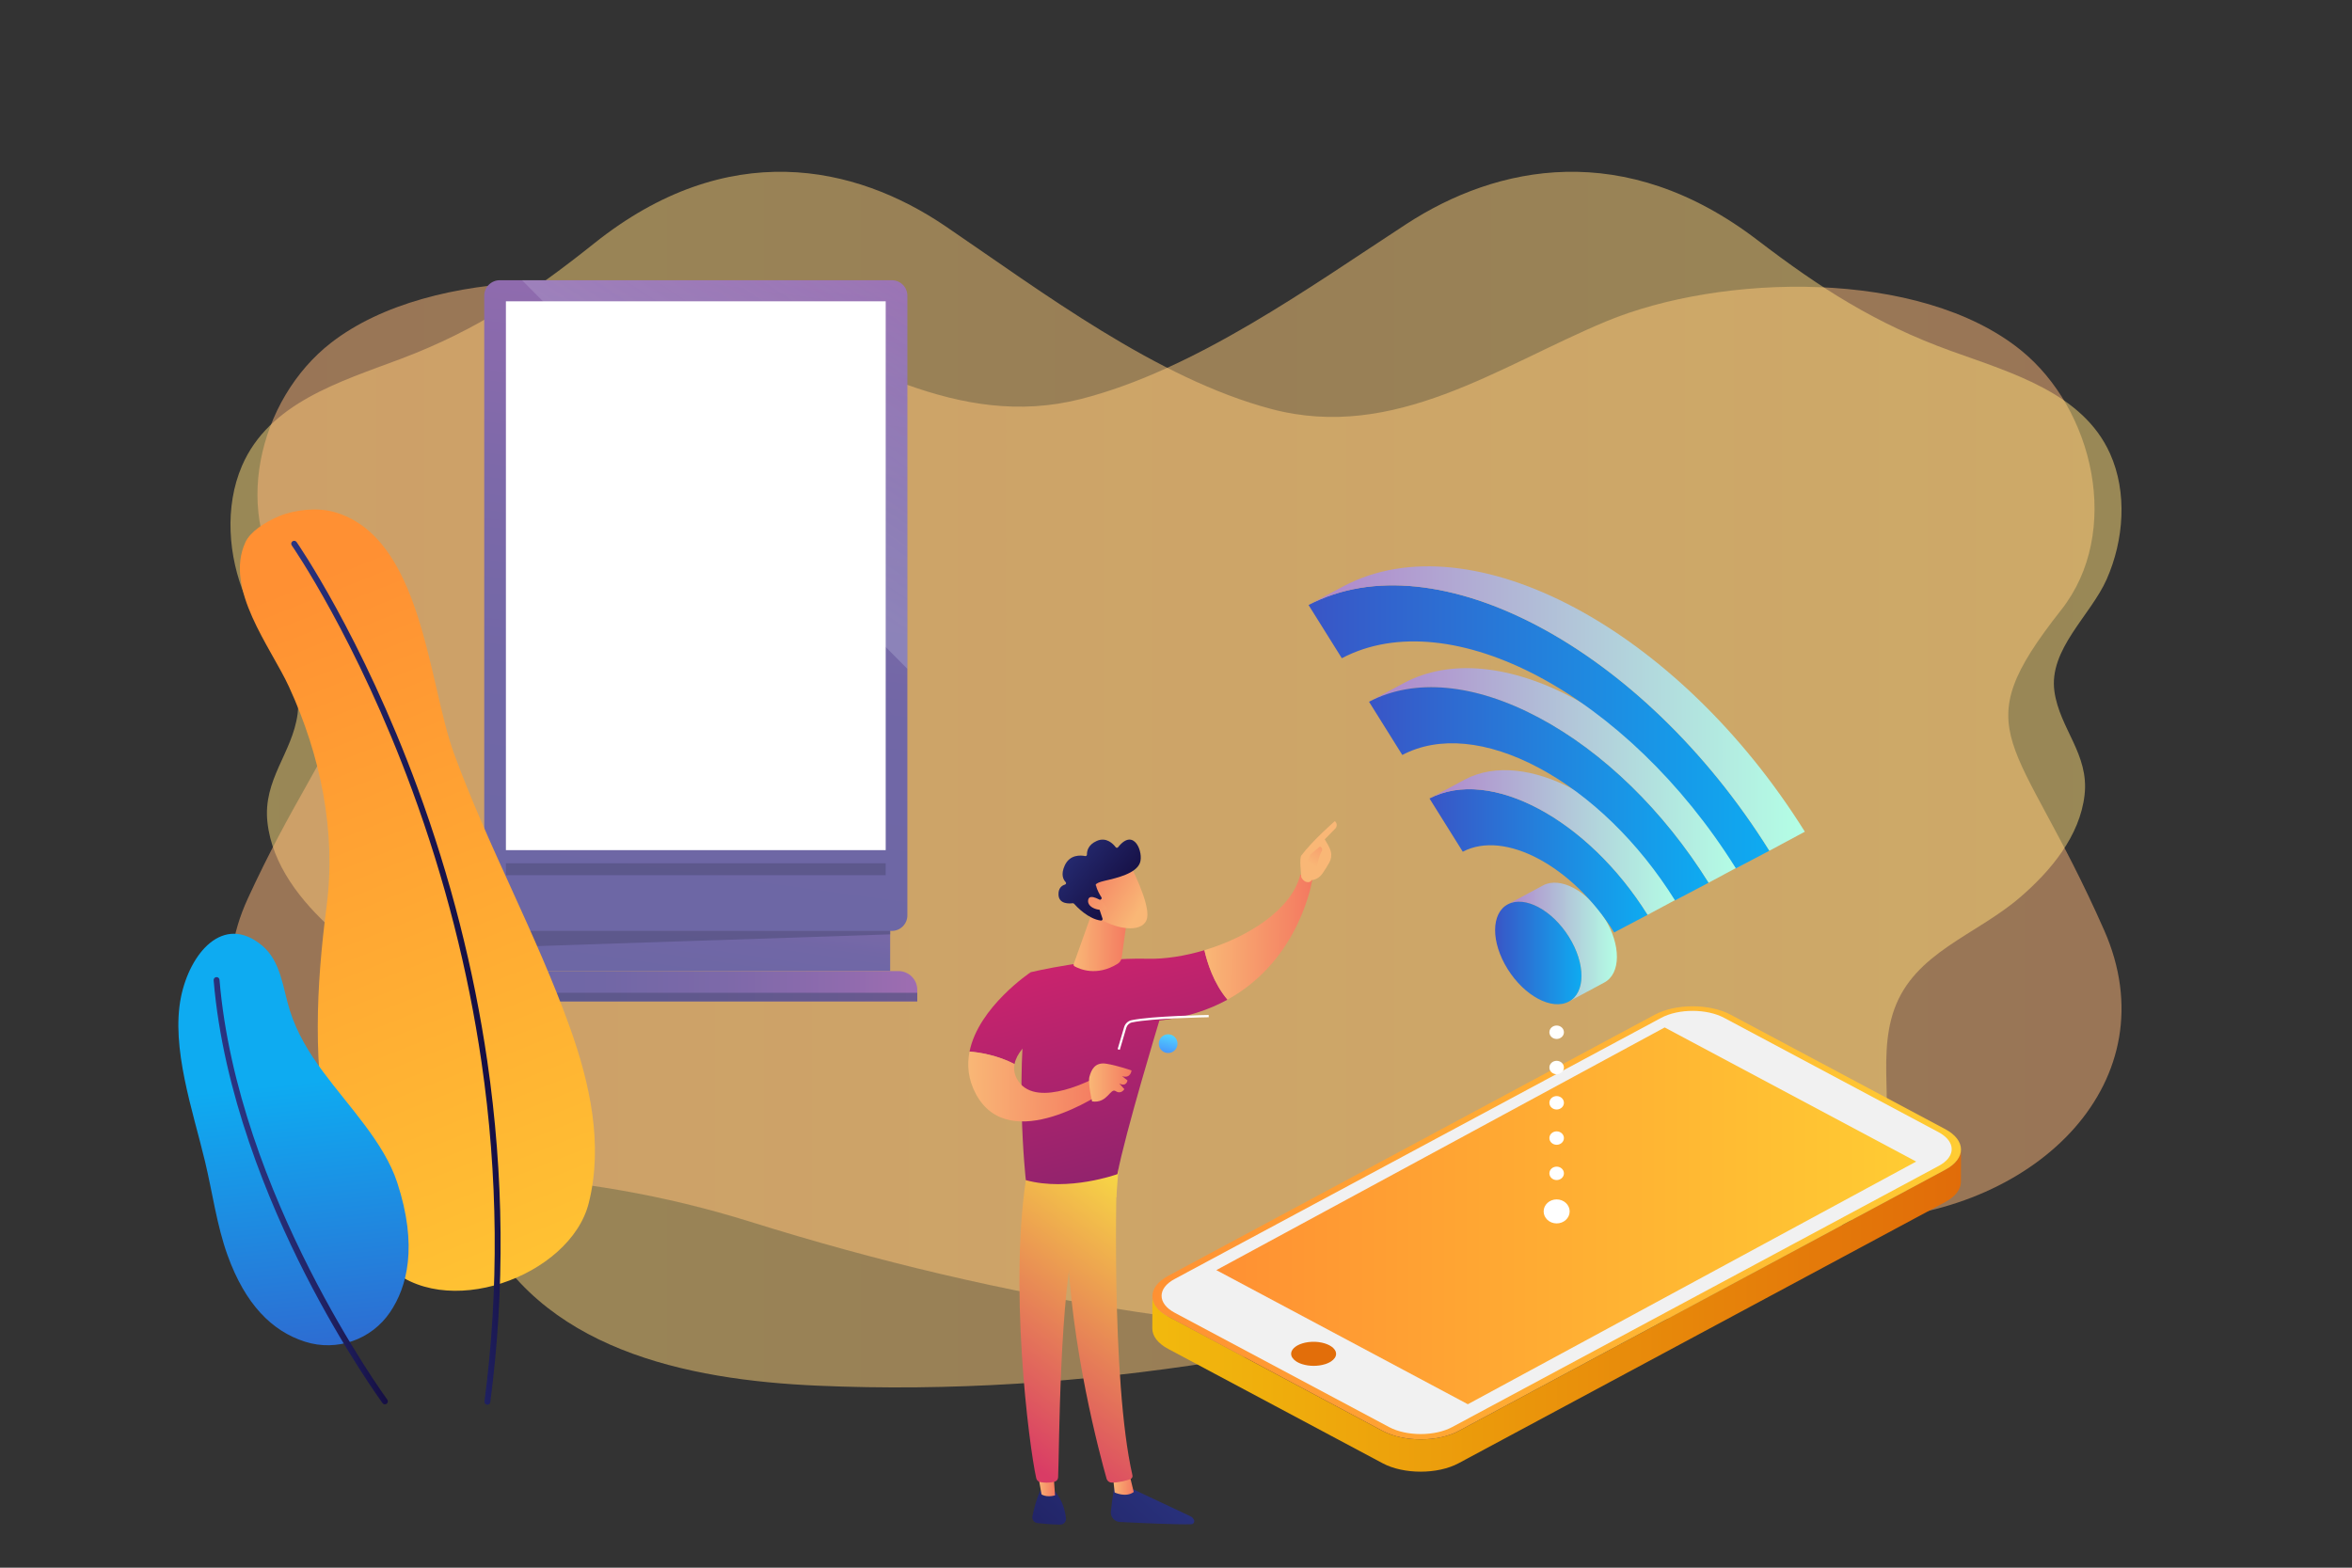 <svg xmlns="http://www.w3.org/2000/svg" width="1200" height="800" viewBox="0 0 1200 800" fill="none"><rect x="0" y="0" width="1200" height="800" fill="#333333" stroke="none"/><g clip-path="url(#clip0_9909_15001)"><mask id="mask0_9909_15001" style="mask-type:luminance" maskUnits="userSpaceOnUse" x="0" y="0" width="1200" height="800"><path d="M1200 0H0V800H1200V0Z" fill="white"></path></mask><g mask="url(#mask0_9909_15001)"><path opacity="0.5" d="M123.446 237.76C137.333 205.504 173.606 194.765 204.48 183.135C243.192 168.553 271.671 149.328 303.255 124.113C371.19 69.888 436.293 84.09 482.475 115.501C531.543 148.874 590.393 193.33 648.741 208.742C711.539 225.33 764.601 186.851 819.453 164.01C878.291 139.51 979.486 137.015 1031.02 178.684C1068.32 208.837 1082.8 271.71 1051.63 311.254C1001.02 375.459 1029.24 374.205 1073.57 474.747C1107.19 551.028 1040.27 618.195 951.54 622.389C905.61 624.56 860.586 632.721 817.025 646.95C689.024 688.76 552.422 713.087 417.044 707.113C350.104 704.159 274.718 688.636 243.847 622.9C230.548 594.58 243.456 562.445 233.473 533.565C223.114 503.596 192.168 494.388 169.817 474.51C153.636 460.119 138.812 441.357 136.443 419.551C134.085 397.849 149.131 384.278 151.819 364.461C154.862 342.023 133.299 323.942 125.153 304.673C116.339 283.827 114.542 258.439 123.446 237.76Z" fill="url(#paint0_linear_9909_15001)"></path><path opacity="0.5" d="M1076.55 231.47C1062.67 200.566 1026.39 190.277 995.52 179.134C956.809 165.163 928.329 146.744 896.745 122.585C828.81 70.633 763.707 84.239 717.525 114.334C668.457 146.308 609.607 188.902 551.259 203.668C488.461 219.561 435.399 182.694 380.547 160.811C321.71 137.337 220.514 134.947 168.977 174.871C131.684 203.761 117.199 263.999 148.369 301.886C198.978 363.401 170.758 362.199 126.435 458.529C92.807 531.614 159.733 595.966 248.461 599.984C294.391 602.064 339.415 609.883 382.976 623.516C510.977 663.574 647.579 686.882 782.957 681.158C849.897 678.328 925.283 663.455 956.154 600.474C969.453 573.34 956.545 542.552 966.528 514.882C976.887 486.169 1007.83 477.347 1030.18 458.302C1046.36 444.514 1061.19 426.538 1063.56 405.646C1065.92 384.853 1050.87 371.851 1048.18 352.864C1045.14 331.366 1066.7 314.043 1074.85 295.581C1083.66 275.607 1085.46 251.283 1076.55 231.47Z" fill="url(#paint1_linear_9909_15001)"></path></g><path d="M454.165 461.543H255.835V495.539H454.165V461.543Z" fill="url(#paint2_linear_9909_15001)"></path><path d="M251.617 495.539H458.383C463.694 495.539 468 499.845 468 505.156V511.018H242V505.156C242 499.845 246.306 495.539 251.617 495.539Z" fill="url(#paint3_linear_9909_15001)"></path><path d="M455.03 143H254.97C250.602 143 247.061 146.54 247.061 150.908V467.13C247.061 471.498 250.602 475.04 254.97 475.04H455.03C459.398 475.04 462.938 471.498 462.938 467.13V150.908C462.938 146.542 459.398 143 455.03 143Z" fill="url(#paint4_linear_9909_15001)"></path><path opacity="0.2" d="M462.938 341.329V150.91C462.938 146.542 459.396 143 455.03 143H266.347L462.938 341.329Z" fill="url(#paint5_linear_9909_15001)"></path><path d="M451.888 153.756H258.114V433.83H451.888V153.756Z" fill="white"></path><path opacity="0.7" d="M468 506.633H242V511.019H468V506.633Z" fill="#565282"></path><path opacity="0.7" d="M451.888 440.536H258.114V446.61H451.888V440.536Z" fill="#565282"></path><path opacity="0.7" d="M454.165 476.811L255.835 483.392V475.04H454.165V476.811Z" fill="#565282"></path><path d="M992.55 596.904L744.224 730.217C733.554 735.945 716.208 735.945 705.481 730.223L650.768 701.043L596.056 671.863C590.651 668.981 587.953 665.198 587.964 661.421L587.913 677.908C587.902 681.685 590.6 685.466 596.005 688.349L650.717 717.53L705.43 746.71C716.157 752.432 733.504 752.432 744.173 746.704L992.499 613.391C997.793 610.549 1000.44 606.828 1000.46 603.101L1000.51 586.614C1000.5 590.341 997.846 594.062 992.55 596.904Z" fill="url(#paint6_linear_9909_15001)"></path><path d="M992.426 576.178C1003.15 581.9 1003.21 591.183 992.553 596.904L744.227 730.217C733.557 735.945 716.211 735.945 705.483 730.223L650.771 701.043L596.058 671.863C585.319 666.135 585.262 656.852 595.932 651.125L844.258 517.812C854.916 512.09 872.262 512.09 883.001 517.818L937.714 546.998L992.426 576.178Z" fill="url(#paint7_linear_9909_15001)"></path><path d="M991.432 579.256C990.733 578.734 989.963 578.237 989.09 577.772L934.378 548.592L879.665 519.411C870.778 514.671 856.381 514.671 847.563 519.405L736.072 579.259L630.831 635.757L599.238 652.718C590.408 657.458 590.454 665.162 599.343 669.902L654.056 699.083L708.768 728.263C717.644 732.997 732.041 732.997 740.871 728.257L913.177 635.756L989.199 594.944C997.145 590.675 997.871 584.002 991.432 579.256Z" fill="#F1F1F1"></path><path d="M678.282 686.525C679.772 687.32 680.859 688.33 681.364 689.46C681.37 689.475 681.377 689.492 681.385 689.509C681.393 689.527 681.402 689.547 681.408 689.565C681.581 689.984 681.675 690.417 681.68 690.864C681.688 692.33 680.729 693.678 679.122 694.735C679.061 694.776 678.999 694.816 678.936 694.854C678.872 694.893 678.808 694.933 678.744 694.971C678.612 695.05 678.478 695.126 678.341 695.198C678.242 695.25 678.191 695.277 678.139 695.303C678.098 695.325 678.057 695.344 678.015 695.366C677.989 695.378 677.964 695.391 677.938 695.404C677.886 695.429 677.831 695.455 677.777 695.48C677.672 695.528 677.611 695.557 677.55 695.584C677.463 695.622 677.4 695.65 677.336 695.677C677.247 695.715 677.187 695.739 677.124 695.765C677.027 695.805 676.968 695.827 676.909 695.85C676.803 695.891 676.749 695.911 676.695 695.931C676.669 695.94 676.642 695.95 676.616 695.96C676.571 695.976 676.525 695.992 676.479 696.008C676.438 696.022 676.399 696.037 676.358 696.051C676.328 696.061 676.299 696.071 676.271 696.08C676.21 696.099 676.149 696.121 676.086 696.139C674.353 696.687 672.37 696.999 670.25 697C668.13 696.999 666.141 696.687 664.433 696.148C664.339 696.119 664.278 696.098 664.217 696.078C664.188 696.067 664.158 696.058 664.128 696.049C664.087 696.036 664.046 696.022 664.005 696.007C663.959 695.992 663.913 695.975 663.869 695.958C663.842 695.949 663.816 695.938 663.79 695.929C663.735 695.909 663.681 695.89 663.627 695.868C663.513 695.826 663.454 695.802 663.395 695.779C663.295 695.738 663.232 695.713 663.171 695.688C663.079 695.65 663.015 695.621 662.953 695.593C662.865 695.555 662.805 695.528 662.744 695.499C662.645 695.454 662.591 695.428 662.538 695.402C662.512 695.39 662.486 695.376 662.459 695.364C662.418 695.344 662.375 695.323 662.334 695.302C662.282 695.274 662.231 695.249 662.18 695.221C661.992 695.121 661.857 695.047 661.727 694.969C661.662 694.93 661.597 694.892 661.533 694.852C661.469 694.813 661.407 694.773 661.346 694.732C659.726 693.675 658.749 692.327 658.741 690.861C658.739 690.416 658.828 689.981 658.996 689.562C659.004 689.544 659.01 689.524 659.019 689.506C659.025 689.489 659.032 689.474 659.038 689.457C660.001 687.245 663.201 685.49 667.286 684.921C667.405 684.904 667.454 684.898 667.502 684.892C667.566 684.884 667.63 684.875 667.694 684.868C668.511 684.772 669.332 684.722 670.172 684.722C671.014 684.722 671.833 684.77 672.624 684.863C672.718 684.874 672.781 684.881 672.845 684.89C672.894 684.896 672.944 684.903 672.991 684.91C675.063 685.203 676.858 685.765 678.282 686.525Z" fill="#E26E0A"></path><path d="M849.329 524.312L620.568 648.151L748.888 716.589L977.647 592.75L849.329 524.312Z" fill="url(#paint8_linear_9909_15001)"></path><path d="M818.552 468.372C814.263 461.511 808.636 456.222 803.002 453.217C797.368 450.212 791.727 449.49 787.411 451.763L769.319 461.476C773.634 459.203 779.277 459.925 784.911 462.93C790.544 465.935 796.172 471.223 800.459 478.084C809.036 491.808 808.99 506.617 800.357 511.14L818.45 501.428C827.082 496.905 827.128 482.095 818.552 468.372Z" fill="url(#paint9_linear_9909_15001)"></path><path d="M784.909 462.929C790.544 465.934 796.17 471.223 800.459 478.084C809.036 491.807 808.99 506.617 800.357 511.14C796.042 513.412 790.399 512.691 784.766 509.686C779.132 506.681 773.506 501.392 769.217 494.531C760.64 480.83 760.684 466.019 769.319 461.475C773.634 459.202 779.275 459.924 784.909 462.929Z" fill="url(#paint10_linear_9909_15001)"></path><path d="M785.064 412.727C805.218 423.476 825.346 442.369 840.631 466.837L823.551 475.829C812.943 458.844 798.972 445.73 784.985 438.27C770.997 430.811 756.992 429.005 746.314 434.636L729.345 407.484C744.73 399.373 764.909 401.977 785.064 412.727Z" fill="url(#paint11_linear_9909_15001)"></path><path d="M803.156 403.015C783.001 392.267 762.822 389.661 747.437 397.771L729.345 407.483C744.73 399.374 764.909 401.979 785.064 412.728C805.218 423.477 825.348 442.37 840.631 466.838L858.724 457.125C843.439 432.657 823.31 413.764 803.156 403.015Z" fill="url(#paint12_linear_9909_15001)"></path><path d="M803.298 356.551C770.54 339.08 739.746 336.183 716.582 348.399L698.49 358.111C721.654 345.895 752.447 348.791 785.206 366.262C817.965 383.734 848.675 413.64 871.689 450.485L889.781 440.772C866.767 403.929 836.057 374.023 803.298 356.551Z" fill="url(#paint13_linear_9909_15001)"></path><path d="M785.206 366.265C817.965 383.736 848.675 413.643 871.689 450.488L854.608 459.48C836.128 429.888 811.454 405.881 785.127 391.84C758.801 377.799 734.061 375.452 715.459 385.266L698.49 358.114C721.654 345.896 752.447 348.793 785.206 366.265Z" fill="url(#paint14_linear_9909_15001)"></path><path d="M785.348 319.835C827.92 342.54 870.44 382.448 902.744 434.138L885.664 443.129C858.034 398.921 821.674 364.793 785.269 345.375C748.863 325.958 712.412 321.254 684.603 335.894L667.634 308.742C700.151 291.626 742.776 297.13 785.348 319.835Z" fill="url(#paint15_linear_9909_15001)"></path><path d="M803.442 310.122C760.868 287.417 718.243 281.912 685.728 299.03L667.636 308.742C700.151 291.625 742.776 297.128 785.35 319.835C827.922 342.54 870.441 382.447 902.746 434.137L920.838 424.424C888.532 372.735 846.014 332.827 803.442 310.122Z" fill="url(#paint16_linear_9909_15001)"></path><path d="M794.21 624.319C797.874 624.319 800.844 621.575 800.844 618.19C800.844 614.805 797.874 612.062 794.21 612.062C790.545 612.062 787.575 614.805 787.575 618.19C787.575 621.575 790.545 624.319 794.21 624.319Z" fill="white"></path><path d="M790.503 598.766C790.503 596.875 792.163 595.342 794.21 595.342C796.258 595.342 797.917 596.875 797.917 598.766C797.917 600.658 796.258 602.191 794.21 602.191C792.163 602.191 790.503 600.656 790.503 598.766Z" fill="white"></path><path d="M790.503 580.764C790.503 578.873 792.163 577.34 794.21 577.34C796.258 577.34 797.917 578.873 797.917 580.764C797.917 582.656 796.258 584.189 794.21 584.189C792.163 584.189 790.503 582.656 790.503 580.764Z" fill="white"></path><path d="M790.503 562.763C790.503 560.872 792.163 559.339 794.21 559.339C796.258 559.339 797.917 560.872 797.917 562.763C797.917 564.655 796.258 566.188 794.21 566.188C792.163 566.188 790.503 564.655 790.503 562.763Z" fill="white"></path><path d="M790.503 544.762C790.503 542.871 792.163 541.338 794.21 541.338C796.258 541.338 797.917 542.871 797.917 544.762C797.917 546.654 796.258 548.187 794.21 548.187C792.163 548.187 790.503 546.654 790.503 544.762Z" fill="white"></path><path d="M790.503 526.761C790.503 524.87 792.163 523.337 794.21 523.337C796.258 523.337 797.917 524.87 797.917 526.761C797.917 528.653 796.258 530.186 794.21 530.186C792.163 530.186 790.503 528.653 790.503 526.761Z" fill="white"></path><path d="M568.771 757.32C568.771 757.32 567.453 764.389 566.773 771.393C566.507 774.13 568.597 776.528 571.343 776.669C580.673 777.146 600.633 778.093 607.801 777.842C608.878 777.804 609.592 776.708 609.204 775.702C608.878 774.86 608.241 774.174 607.423 773.789L574.586 758.317L568.771 757.32Z" fill="url(#paint17_linear_9909_15001)"></path><path d="M567.787 753.15L568.711 761.629C568.711 761.629 574.463 764.374 578.437 761.383L576.135 751.922L567.787 753.15Z" fill="url(#paint18_linear_9909_15001)"></path><path d="M570.06 593.924C569.605 596.132 566.677 704.277 577.777 752.859C577.958 753.652 577.549 754.463 576.794 754.764C575.014 755.471 571.527 756.487 567.359 756.588C566.069 756.619 564.92 755.77 564.568 754.527C561.37 743.249 546.071 686.753 544.519 632.906C542.784 572.739 544.538 630.859 544.538 630.859L546.247 593.693L570.06 593.924Z" fill="url(#paint19_linear_9909_15001)"></path><path d="M530.797 760.652C530.797 760.652 528.771 764.208 526.753 773.689C526.389 775.401 527.573 777.054 529.312 777.242C532.392 777.575 537.133 778.01 540.934 778.02C542.686 778.025 544.068 776.512 543.873 774.771C543.485 771.299 542.228 765.599 538.218 761.126L530.797 760.652Z" fill="url(#paint20_linear_9909_15001)"></path><path d="M529.152 749.742L531.378 762.573C531.378 762.573 533.684 764.322 538.288 763.113L537.298 749.322L529.152 749.742Z" fill="url(#paint21_linear_9909_15001)"></path><path d="M524.267 596.807C514.267 653.785 524.972 737.874 528.697 754.349C528.925 755.357 529.729 756.136 530.748 756.314C532.477 756.617 535.326 756.879 538.146 756.09C539.117 755.818 539.806 754.95 539.856 753.942C540.504 740.658 540.345 659.069 549.463 626.912C549.925 625.283 550.937 623.867 552.327 622.899L569.543 610.905L571.042 591.267L524.267 596.807Z" fill="url(#paint22_linear_9909_15001)"></path><path d="M585.554 489.249C557.22 488.511 525.877 496.121 525.877 496.121C516.96 545.329 523.387 602.245 523.387 602.245C545.27 608.207 570.107 599.173 570.107 599.173C573.95 578.606 591.515 520.791 591.515 520.791C605.378 519.204 616.822 515.319 626.265 510.127C619.18 501.753 615.903 491.154 614.495 484.893C604.447 487.91 594.292 489.477 585.554 489.249Z" fill="url(#paint23_linear_9909_15001)"></path><path d="M669.657 448.307C666.905 444.918 663.367 446.475 663.367 446.475C659.029 464.05 637.027 478.125 614.496 484.892C615.903 491.153 619.18 501.753 626.266 510.126C663.747 489.519 669.657 448.307 669.657 448.307Z" fill="url(#paint24_linear_9909_15001)"></path><path d="M668.973 449.155C669.255 450.084 665.869 451.462 663.919 447.656C663.867 445.84 662.837 438.053 663.936 436.585C669.787 428.765 681.082 419 681.082 419C682.956 420.886 681.38 422.706 681.38 422.706L675.893 428.314C677.01 430.378 678.38 432.124 679.005 434.615C679.479 436.501 679.16 438.509 678.193 440.212C677.223 441.92 675.9 444.142 674.653 445.877C672.292 449.162 668.973 449.155 668.973 449.155Z" fill="url(#paint25_linear_9909_15001)"></path><path d="M673.481 431.962L668.489 436.112L666.895 440.276L671.262 445.216C671.262 445.216 672.825 436.938 673.945 435.155C675.066 433.37 674.503 432.497 673.481 431.962Z" fill="url(#paint26_linear_9909_15001)"></path><path d="M536.484 523.663L525.876 496.12C525.876 496.12 499.235 513.852 494.665 536.613C499.662 537.029 508.751 538.418 517.616 543C519.676 532.252 536.484 523.663 536.484 523.663Z" fill="url(#paint27_linear_9909_15001)"></path><path d="M559.368 549.704C559.368 549.704 529.49 566.215 519.599 551.779C517.545 548.781 517.075 545.817 517.616 543C508.75 538.418 499.662 537.029 494.664 536.613C493.286 543.475 493.911 550.793 497.879 558.221C515.137 590.52 563.23 557.069 563.23 557.069L559.368 549.704Z" fill="url(#paint28_linear_9909_15001)"></path><path d="M557.069 465.969L547.804 491.959C547.651 492.388 547.823 492.869 548.221 493.095C550.666 494.476 559.483 498.49 570.22 491.825C571.338 491.131 572.106 489.988 572.287 488.685L575.422 466.144L557.069 465.969Z" fill="url(#paint29_linear_9909_15001)"></path><path d="M576.917 442.009C576.917 442.009 586.641 460.741 585.3 468.258C583.959 475.774 571.693 475.117 561.036 468.9L553.74 448.703L576.917 442.009Z" fill="url(#paint30_linear_9909_15001)"></path><path d="M561.603 459.022C562.041 458.833 562.206 458.302 561.949 457.901C561.167 456.682 559.705 454.195 559.251 452.026C559.251 452.026 557.482 450.869 563.807 449.418C570.131 447.967 579.565 445.714 581.594 440.361C583.572 435.143 578.631 421.926 570.447 432.341C570.136 432.737 569.533 432.741 569.23 432.337C567.921 430.6 564.471 426.986 559.614 429.111C555.068 431.099 554.526 434.411 554.573 436.083C554.586 436.575 554.143 436.953 553.66 436.856C551.375 436.398 545.887 435.97 543.27 441.58C541.114 446.201 542.463 448.841 543.7 450.137C544.101 450.558 543.917 451.241 543.36 451.406C541.852 451.852 539.898 453.109 540.058 456.635C540.28 461.508 545.731 461.132 547.283 460.924C547.538 460.891 547.793 460.98 547.963 461.172C549.279 462.656 555.21 468.961 561.686 469.776C562.248 469.846 562.688 469.296 562.509 468.76L559.781 460.576C559.654 460.196 559.839 459.782 560.207 459.623L561.603 459.022Z" fill="url(#paint31_linear_9909_15001)"></path><path d="M562.72 460.19C562.72 460.19 555.717 455.286 555.163 459.355C554.609 463.423 561.455 465.315 564.869 463.829L562.72 460.19Z" fill="url(#paint32_linear_9909_15001)"></path><path d="M557.195 562.067C557.195 562.067 554.927 552.744 555.842 549.436C556.757 546.128 558.529 541.875 564.436 542.821C570.342 543.766 577.31 546.254 577.31 546.254C577.31 546.254 576.958 550.563 572.469 549.173L575.253 551.327C575.253 551.327 574.854 554.776 571.063 552.933L573.652 555.789C573.652 555.789 572.024 558.622 569.235 556.805C566.444 554.988 565.106 563.189 557.195 562.067Z" fill="url(#paint33_linear_9909_15001)"></path><path d="M591.216 532.588C591.216 535.226 593.355 537.365 595.994 537.365C598.633 537.365 600.771 535.226 600.771 532.588C600.771 529.949 598.633 527.81 595.994 527.81C593.355 527.811 591.216 529.949 591.216 532.588Z" fill="url(#paint34_linear_9909_15001)"></path><path d="M571.323 535.721L574.637 524.481C575.051 523.079 576.178 522.027 577.579 521.735C587.97 519.567 616.405 519.107 616.69 519.102L616.672 517.95C616.385 517.955 587.841 518.417 577.343 520.607C575.526 520.985 574.065 522.345 573.531 524.155L570.217 535.395L571.323 535.721Z" fill="white"></path></g><path d="M142.448 263.388C134.971 266.513 127.663 271.402 125.222 276.687C114.212 300.526 138.157 330.239 147.46 350.513C163.442 385.343 171.62 424.094 166.65 462.352C161.265 503.806 159.411 544.326 168.355 585.581C172.963 606.835 181.264 629.092 196.765 645.027C226.059 675.133 291.009 651.404 300.393 613.88C307.878 583.953 300.938 552.72 290.778 524.365C273.687 476.665 249.036 432.129 231.646 384.559C218.348 348.183 215.52 273.643 170.123 261.181C161.821 258.903 150.38 260.073 142.448 263.388Z" fill="url(#paint35_linear_9909_15001)"></path><path d="M248.663 716.838C248.598 716.838 248.532 716.834 248.466 716.825C247.645 716.717 247.066 715.964 247.174 715.142C254.642 658.318 254.124 600.001 245.634 541.81C238.841 495.245 226.957 448.655 210.313 403.332C181.965 326.141 149.188 278.792 148.86 278.323C148.385 277.643 148.551 276.709 149.231 276.234C149.91 275.76 150.846 275.926 151.319 276.604C151.649 277.076 184.61 324.675 213.094 402.203C229.82 447.727 241.763 494.531 248.593 541.312C257.131 599.797 257.654 658.414 250.148 715.532C250.049 716.288 249.404 716.838 248.663 716.838Z" fill="url(#paint36_linear_9909_15001)"></path><path d="M202.653 603.428C196.009 583.196 178.278 565.075 164.828 546.926C157.716 537.331 151.614 527.325 147.952 515.888C144.311 504.516 143.504 490.636 133.646 482.455C113.785 465.975 96.803 486.624 92.329 508.848C87.137 534.638 98.407 566.797 104.628 592.803C108.378 608.481 110.626 625.369 116.081 640.519C125.118 665.617 138.751 679.322 155.654 684.689C171.866 689.837 189.492 683.696 199.022 669.606C207.631 656.879 213.371 636.067 202.653 603.428Z" fill="url(#paint37_linear_9909_15001)"></path><path d="M196.387 716.639C195.926 716.639 195.472 716.428 195.178 716.029C194.986 715.767 175.724 689.469 155.591 649.937C136.999 613.432 113.823 557.831 108.998 500.25C108.929 499.425 109.542 498.699 110.367 498.63C111.2 498.561 111.918 499.174 111.987 500C121.148 609.312 196.83 713.214 197.593 714.25C198.084 714.917 197.942 715.857 197.275 716.348C197.007 716.545 196.696 716.639 196.387 716.639Z" fill="url(#paint38_linear_9909_15001)"></path><defs><linearGradient id="paint0_linear_9909_15001" x1="1082.41" y1="397.834" x2="117.591" y2="397.834" gradientUnits="userSpaceOnUse"><stop stop-color="#FFB77A"></stop><stop offset="1" stop-color="#FFDE7A"></stop></linearGradient><linearGradient id="paint1_linear_9909_15001" x1="117.591" y1="384.837" x2="1082.41" y2="384.837" gradientUnits="userSpaceOnUse"><stop stop-color="#FFB77A"></stop><stop offset="1" stop-color="#FFDE7A"></stop></linearGradient><linearGradient id="paint2_linear_9909_15001" x1="363.44" y1="421.072" x2="352.297" y2="496.953" gradientUnits="userSpaceOnUse"><stop stop-color="#9F6DB1"></stop><stop offset="0.156" stop-color="#906BAE"></stop><stop offset="0.434" stop-color="#7D69A9"></stop><stop offset="0.715" stop-color="#7167A6"></stop><stop offset="1" stop-color="#6D67A5"></stop></linearGradient><linearGradient id="paint3_linear_9909_15001" x1="468" y1="503.279" x2="242" y2="503.279" gradientUnits="userSpaceOnUse"><stop stop-color="#9F6DB1"></stop><stop offset="0.156" stop-color="#906BAE"></stop><stop offset="0.434" stop-color="#7D69A9"></stop><stop offset="0.715" stop-color="#7167A6"></stop><stop offset="1" stop-color="#6D67A5"></stop></linearGradient><linearGradient id="paint4_linear_9909_15001" x1="383.709" y1="100.567" x2="334.799" y2="455.698" gradientUnits="userSpaceOnUse"><stop stop-color="#9F6DB1"></stop><stop offset="0.156" stop-color="#906BAE"></stop><stop offset="0.434" stop-color="#7D69A9"></stop><stop offset="0.715" stop-color="#7167A6"></stop><stop offset="1" stop-color="#6D67A5"></stop></linearGradient><linearGradient id="paint5_linear_9909_15001" x1="357.225" y1="253.338" x2="478.197" y2="71.121" gradientUnits="userSpaceOnUse"><stop stop-color="#E8EEFF"></stop><stop offset="1" stop-color="#E8EEFF" stop-opacity="0"></stop></linearGradient><linearGradient id="paint6_linear_9909_15001" x1="587.913" y1="668.807" x2="1000.51" y2="668.807" gradientUnits="userSpaceOnUse"><stop stop-color="#F2B90D"></stop><stop offset="1" stop-color="#E16C09"></stop></linearGradient><linearGradient id="paint7_linear_9909_15001" x1="587.964" y1="624.017" x2="1000.51" y2="624.017" gradientUnits="userSpaceOnUse"><stop stop-color="#FF9133"></stop><stop offset="1" stop-color="#FFCC33"></stop></linearGradient><linearGradient id="paint8_linear_9909_15001" x1="620.569" y1="620.45" x2="977.647" y2="620.45" gradientUnits="userSpaceOnUse"><stop stop-color="#FF9033"></stop><stop offset="1" stop-color="#FFCC33"></stop></linearGradient><linearGradient id="paint9_linear_9909_15001" x1="769.319" y1="480.784" x2="824.954" y2="480.784" gradientUnits="userSpaceOnUse"><stop stop-color="#B084CB"></stop><stop offset="1" stop-color="#B3FFE5"></stop></linearGradient><linearGradient id="paint10_linear_9909_15001" x1="762.814" y1="486.307" x2="806.862" y2="486.307" gradientUnits="userSpaceOnUse"><stop stop-color="#3955C6"></stop><stop offset="1" stop-color="#0EABF1"></stop></linearGradient><linearGradient id="paint11_linear_9909_15001" x1="729.346" y1="439.278" x2="840.631" y2="439.278" gradientUnits="userSpaceOnUse"><stop stop-color="#3955C6"></stop><stop offset="1" stop-color="#0EABF1"></stop></linearGradient><linearGradient id="paint12_linear_9909_15001" x1="729.345" y1="429.927" x2="858.724" y2="429.927" gradientUnits="userSpaceOnUse"><stop stop-color="#B084CB"></stop><stop offset="1" stop-color="#B3FFE5"></stop></linearGradient><linearGradient id="paint13_linear_9909_15001" x1="698.49" y1="395.722" x2="889.78" y2="395.722" gradientUnits="userSpaceOnUse"><stop stop-color="#B084CB"></stop><stop offset="1" stop-color="#B3FFE5"></stop></linearGradient><linearGradient id="paint14_linear_9909_15001" x1="698.49" y1="405.075" x2="871.688" y2="405.075" gradientUnits="userSpaceOnUse"><stop stop-color="#3955C6"></stop><stop offset="1" stop-color="#0EABF1"></stop></linearGradient><linearGradient id="paint15_linear_9909_15001" x1="667.635" y1="370.922" x2="902.745" y2="370.922" gradientUnits="userSpaceOnUse"><stop stop-color="#3955C6"></stop><stop offset="1" stop-color="#0EABF1"></stop></linearGradient><linearGradient id="paint16_linear_9909_15001" x1="667.635" y1="361.569" x2="920.838" y2="361.569" gradientUnits="userSpaceOnUse"><stop stop-color="#B084CB"></stop><stop offset="1" stop-color="#B3FFE5"></stop></linearGradient><linearGradient id="paint17_linear_9909_15001" x1="607.04" y1="747.899" x2="485.021" y2="878.117" gradientUnits="userSpaceOnUse"><stop stop-color="#2B3582"></stop><stop offset="1" stop-color="#150E42"></stop></linearGradient><linearGradient id="paint18_linear_9909_15001" x1="567.747" y1="757.281" x2="578.475" y2="757.383" gradientUnits="userSpaceOnUse"><stop stop-color="#F9B776"></stop><stop offset="1" stop-color="#F47960"></stop></linearGradient><linearGradient id="paint19_linear_9909_15001" x1="617.968" y1="599.419" x2="513.873" y2="737.736" gradientUnits="userSpaceOnUse"><stop stop-color="#FDF53F"></stop><stop offset="1" stop-color="#D93C65"></stop></linearGradient><linearGradient id="paint20_linear_9909_15001" x1="580.184" y1="722.729" x2="458.159" y2="852.952" gradientUnits="userSpaceOnUse"><stop stop-color="#2B3582"></stop><stop offset="1" stop-color="#150E42"></stop></linearGradient><linearGradient id="paint21_linear_9909_15001" x1="529.089" y1="756.362" x2="538.351" y2="756.45" gradientUnits="userSpaceOnUse"><stop stop-color="#F9B776"></stop><stop offset="1" stop-color="#F47960"></stop></linearGradient><linearGradient id="paint22_linear_9909_15001" x1="599.78" y1="585.73" x2="495.686" y2="724.047" gradientUnits="userSpaceOnUse"><stop stop-color="#FDF53F"></stop><stop offset="1" stop-color="#D93C65"></stop></linearGradient><linearGradient id="paint23_linear_9909_15001" x1="556.458" y1="485.468" x2="619.963" y2="729.96" gradientUnits="userSpaceOnUse"><stop stop-color="#CB236D"></stop><stop offset="1" stop-color="#4C246D"></stop></linearGradient><linearGradient id="paint24_linear_9909_15001" x1="614.563" y1="477.825" x2="669.372" y2="478.346" gradientUnits="userSpaceOnUse"><stop stop-color="#F9B776"></stop><stop offset="1" stop-color="#F47960"></stop></linearGradient><linearGradient id="paint25_linear_9909_15001" x1="657.249" y1="469.044" x2="619.677" y2="552.37" gradientUnits="userSpaceOnUse"><stop stop-color="#F9B776"></stop><stop offset="1" stop-color="#F47960"></stop></linearGradient><linearGradient id="paint26_linear_9909_15001" x1="669.461" y1="441.289" x2="685.031" y2="417.841" gradientUnits="userSpaceOnUse"><stop stop-color="#F9B776"></stop><stop offset="1" stop-color="#F47960"></stop></linearGradient><linearGradient id="paint27_linear_9909_15001" x1="507.289" y1="498.239" x2="570.793" y2="742.73" gradientUnits="userSpaceOnUse"><stop stop-color="#CB236D"></stop><stop offset="1" stop-color="#4C246D"></stop></linearGradient><linearGradient id="paint28_linear_9909_15001" x1="493.893" y1="554.313" x2="563.251" y2="554.971" gradientUnits="userSpaceOnUse"><stop stop-color="#F9B776"></stop><stop offset="1" stop-color="#F47960"></stop></linearGradient><linearGradient id="paint29_linear_9909_15001" x1="547.858" y1="480.672" x2="575.281" y2="480.932" gradientUnits="userSpaceOnUse"><stop stop-color="#F9B776"></stop><stop offset="1" stop-color="#F47960"></stop></linearGradient><linearGradient id="paint30_linear_9909_15001" x1="581.969" y1="463.549" x2="551.993" y2="444.873" gradientUnits="userSpaceOnUse"><stop stop-color="#F9B776"></stop><stop offset="1" stop-color="#F47960"></stop></linearGradient><linearGradient id="paint31_linear_9909_15001" x1="536.217" y1="425.336" x2="574.876" y2="456.471" gradientUnits="userSpaceOnUse"><stop stop-color="#2B3582"></stop><stop offset="1" stop-color="#150E42"></stop></linearGradient><linearGradient id="paint32_linear_9909_15001" x1="573.984" y1="470.331" x2="547.014" y2="453.528" gradientUnits="userSpaceOnUse"><stop stop-color="#F9B776"></stop><stop offset="1" stop-color="#F47960"></stop></linearGradient><linearGradient id="paint33_linear_9909_15001" x1="555.625" y1="552.43" x2="577.309" y2="552.43" gradientUnits="userSpaceOnUse"><stop stop-color="#F9B776"></stop><stop offset="1" stop-color="#F47960"></stop></linearGradient><linearGradient id="paint34_linear_9909_15001" x1="597.275" y1="527.25" x2="591.555" y2="551.082" gradientUnits="userSpaceOnUse"><stop stop-color="#53D8FF"></stop><stop offset="1" stop-color="#3840F7"></stop></linearGradient><linearGradient id="paint35_linear_9909_15001" x1="296.459" y1="718.753" x2="132" y2="304.987" gradientUnits="userSpaceOnUse"><stop stop-color="#FFCC33"></stop><stop offset="1" stop-color="#FF9033"></stop></linearGradient><linearGradient id="paint36_linear_9909_15001" x1="183.453" y1="498.91" x2="240.54" y2="489.917" gradientUnits="userSpaceOnUse"><stop stop-color="#2B3582"></stop><stop offset="1" stop-color="#150E42"></stop></linearGradient><linearGradient id="paint37_linear_9909_15001" x1="166.666" y1="737.518" x2="146.798" y2="552.89" gradientUnits="userSpaceOnUse"><stop stop-color="#3955C6"></stop><stop offset="1" stop-color="#0EABF1"></stop></linearGradient><linearGradient id="paint38_linear_9909_15001" x1="132.534" y1="612.68" x2="170.952" y2="603.404" gradientUnits="userSpaceOnUse"><stop stop-color="#2B3582"></stop><stop offset="1" stop-color="#150E42"></stop></linearGradient><clipPath id="clip0_9909_15001"><rect width="1200" height="800" fill="white"></rect></clipPath></defs></svg>
